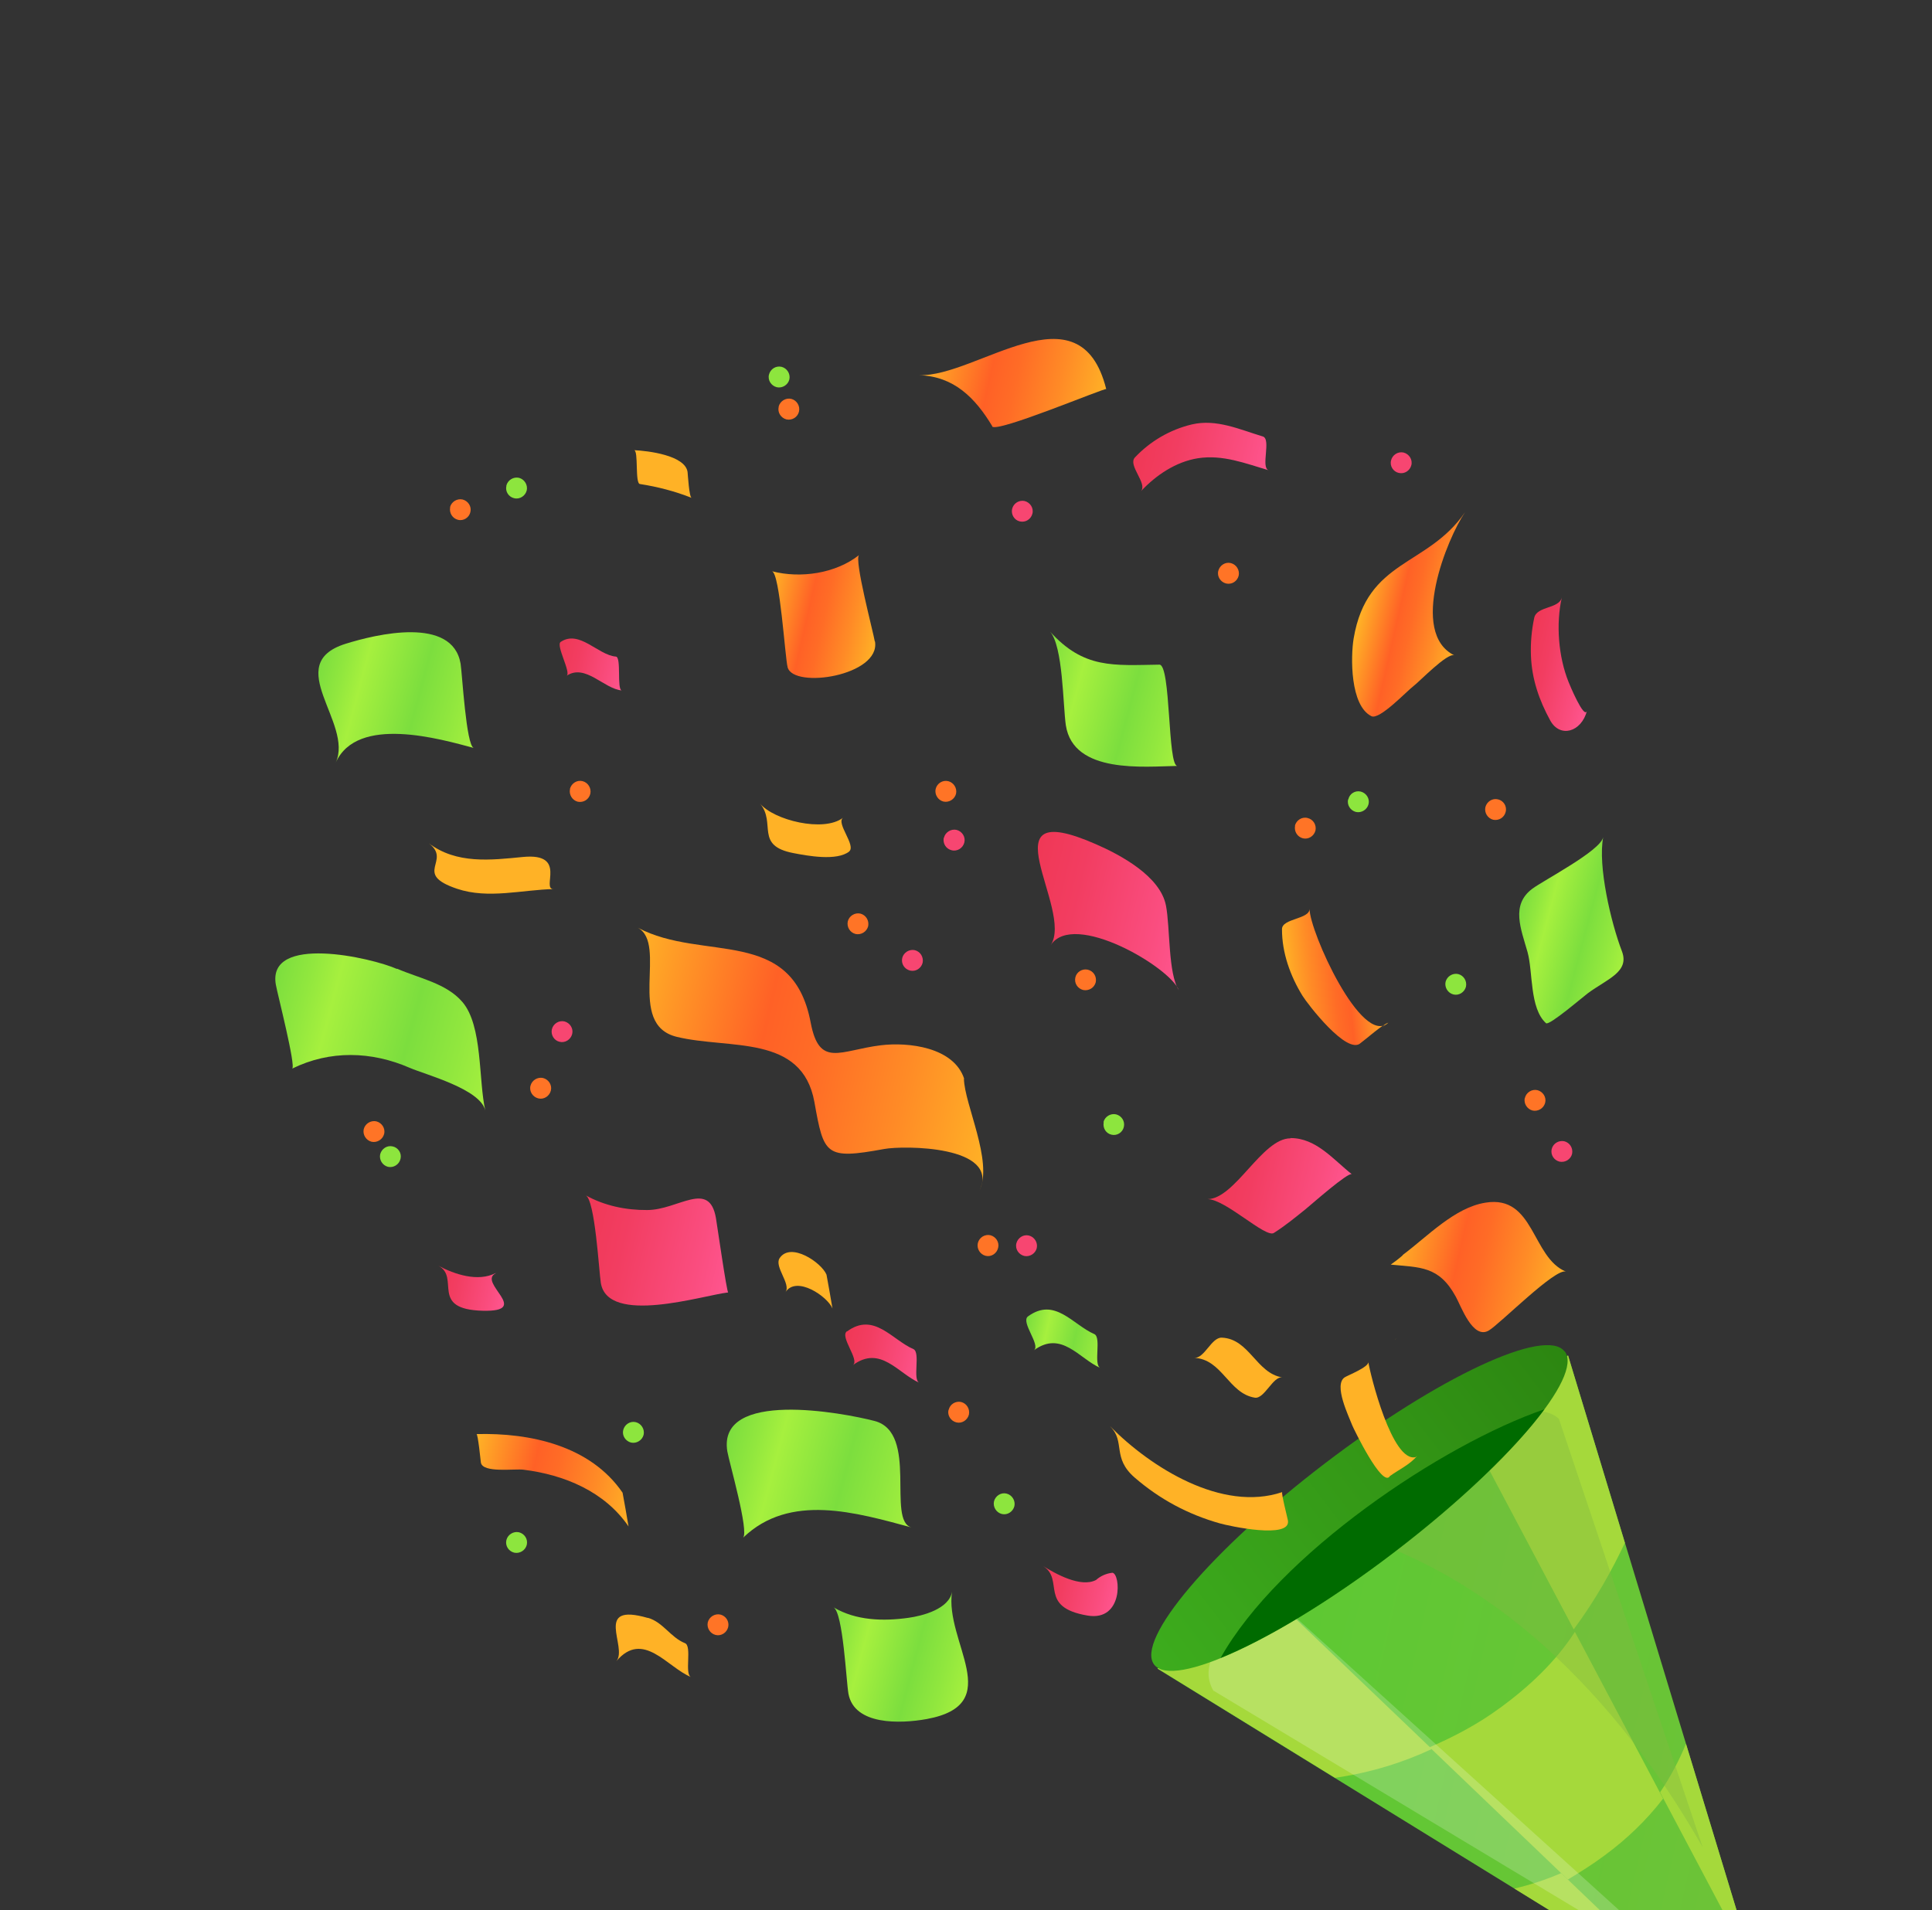 <svg width="272" height="269" viewBox="0 0 272 269" fill="none" xmlns="http://www.w3.org/2000/svg">
<rect x="0" y="0" width="272" height="269" fill="#333333" stroke="none"/>
<g clip-path="url(#clip0_17_1541)">
<path d="M220.753 190.85L250.548 288.951L162.951 234.968L220.753 190.85Z" fill="url(#paint0_linear_17_1541)"/>
<path d="M211.241 240.458C215.293 237.483 219.024 233.983 221.725 229.792L234.144 253.268C231.809 256.304 229.004 258.994 225.892 261.276C224.235 262.516 222.489 263.605 220.734 264.667L201.271 246.033C204.769 244.53 208.156 242.73 211.214 240.468L211.241 240.458Z" fill="#A5D93B"/>
<path d="M243.971 271.744L233.718 252.381C235.218 250.152 236.415 247.853 237.365 245.554L244.954 270.511C244.641 270.907 244.311 271.339 243.971 271.744Z" fill="#A5D93B"/>
<path d="M219.815 263.782L236.059 279.347C235.89 279.472 235.695 279.607 235.516 279.706L213.205 265.934C215.356 265.431 217.581 264.716 219.805 263.755L219.815 263.782Z" fill="#A5D93B"/>
<path d="M221.566 229.451L207.81 203.491L213.784 196.218L220.763 190.877L228.762 217.251C226.968 221.069 224.624 225.31 221.539 229.461L221.566 229.451Z" fill="#A5D93B"/>
<path d="M167.734 231.317L180.443 226.065L201.582 246.286C197.524 248.185 193.011 249.608 187.96 250.341L162.978 234.957L167.761 231.307L167.734 231.317Z" fill="#A5D93B"/>
<g style="mix-blend-mode:multiply" opacity="0.4">
<path d="M239.718 260.132L219.477 199.802C215.301 195.831 201.185 202.661 187.328 215.245C209.898 220.879 227.755 239.01 239.718 260.132Z" fill="#81B840"/>
</g>
<g style="mix-blend-mode:color-dodge" opacity="0.2">
<path d="M170.868 238.083L239.188 279.153L178 223.751C170.071 231.637 169.201 235.292 170.841 238.093L170.868 238.083Z" fill="white"/>
</g>
<path d="M220.293 190.284C222.963 193.775 212.193 206.46 196.214 218.643C180.262 230.815 165.151 237.866 162.491 234.401C159.82 230.91 170.591 218.226 186.543 206.053C202.494 193.88 217.605 186.83 220.266 190.294L220.293 190.284Z" fill="url(#paint1_linear_17_1541)"/>
<path d="M217.427 198.449C203 203.393 179.992 218.903 171.839 233.466C178.249 230.866 187.1 225.589 196.231 218.605C205.672 211.382 213.329 203.999 217.427 198.449Z" fill="#006B00"/>
<path d="M165.966 139.442C164.746 136.205 151.156 128.173 147.927 133.086C151.234 128.051 138.379 111.917 154.233 118.85C157.767 120.383 163.364 123.387 164.154 127.526C164.746 130.568 164.444 137.12 165.966 139.442Z" fill="url(#paint2_linear_17_1541)"/>
<path d="M135.707 151.893C135.774 155.503 139.822 163.466 137.914 167.635C140.824 161.302 127.208 161.288 124.473 161.795C116.206 163.309 115.989 162.651 114.661 155.204C112.937 145.565 102.664 147.803 95.271 145.999C88.081 144.242 94.071 132.928 89.787 130.63C98.987 135.512 111.561 130.311 114.135 144.004C115.35 150.416 118.28 147.894 123.989 147.191C127.873 146.713 134.276 147.442 135.745 151.91L135.707 151.893Z" fill="url(#paint3_linear_17_1541)"/>
<path d="M91.129 170.388C95.47 170.384 99.854 166.083 100.794 171.52C100.934 172.299 102.324 182.034 102.522 181.99C99.036 182.379 85.569 186.684 84.587 180.647C84.321 178.96 83.781 169.029 82.468 168.322C85.115 169.789 88.121 170.412 91.129 170.388Z" fill="url(#paint4_linear_17_1541)"/>
<path d="M102.397 204.371C100.971 195.605 118.701 198.935 123.141 200.096C129.37 201.753 124.799 214.135 128.328 215.084C120.587 213.011 111.203 210.171 104.61 216.537C105.489 215.682 102.645 205.848 102.397 204.371Z" fill="url(#paint5_linear_17_1541)"/>
<path d="M127.919 227.807C129.851 227.541 133.643 226.574 134.04 224.114C132.93 231.217 141.779 239.989 130.46 242.067C126.711 242.741 120.289 242.943 119.452 238.515C119.138 236.784 118.7 227.123 117.356 226.335C120.53 228.22 124.382 228.308 127.919 227.807Z" fill="url(#paint6_linear_17_1541)"/>
<path d="M55.905 136.406C58.929 137.731 62.833 138.447 65.087 141.079C67.98 144.424 67.349 152.148 68.325 156.37C67.614 153.342 59.931 151.339 57.687 150.367C52.306 148.021 46.454 147.854 41.13 150.477C41.703 150.199 39.051 139.893 38.839 138.679C37.548 131.495 52.297 134.84 55.888 136.443L55.905 136.406Z" fill="url(#paint7_linear_17_1541)"/>
<path d="M123.187 90.318C123.995 95.158 111.712 97.045 110.89 93.966C110.516 92.567 109.811 80.726 108.687 80.441C112.713 81.481 117.646 80.762 120.947 78.162C120.212 78.747 122.956 89.05 123.16 90.328L123.187 90.318Z" fill="url(#paint8_linear_17_1541)"/>
<path d="M48.613 90.666C52.992 89.293 63.7 86.737 64.845 93.452C65.073 94.875 65.63 105.016 66.7 105.321C62.01 104.07 50.314 100.653 47.273 107.375C49.793 101.804 39.623 93.53 48.613 90.666Z" fill="url(#paint9_linear_17_1541)"/>
<path d="M163.221 93.591C164.87 93.555 164.359 107.887 165.762 107.851C161.141 107.929 151.116 109.027 150.055 102.126C149.645 99.323 149.668 90.966 147.819 88.921C152.584 94.211 156.759 93.685 163.221 93.591Z" fill="url(#paint10_linear_17_1541)"/>
<path d="M156.32 200.869C161.997 206.616 172.028 212.971 180.526 210.107C180.337 210.178 181.281 213.827 181.319 214.09C181.816 216.799 172.959 214.869 171.714 214.506C167.233 213.238 163.256 211.101 159.736 208.053C156.527 205.258 158.456 203.022 156.331 200.896L156.32 200.869Z" fill="#FFB226"/>
<path d="M77.977 125.193C73.484 125.284 68.758 126.633 64.35 125.152C58.003 123.016 63.679 121.247 60.363 118.738C64.28 121.698 69.082 121.12 73.624 120.672C79.984 120.061 76.108 125.219 77.95 125.203L77.977 125.193Z" fill="#FFB226"/>
<path d="M86.701 92.454C87.524 92.514 86.801 97.13 87.543 97.22C85.037 97.025 82.406 93.395 79.775 95.157C80.442 94.721 78.223 90.874 78.934 90.391C81.565 88.629 84.195 92.259 86.701 92.454Z" fill="url(#paint11_linear_17_1541)"/>
<path d="M90.109 68.158C89.36 68.132 89.925 63.422 89.267 63.392C91.177 63.474 96.463 64.1 96.801 66.468C96.842 66.822 97.019 69.99 97.371 70.104C95.018 69.173 92.595 68.546 90.109 68.158Z" fill="#FFB226"/>
<path d="M119.557 119.904C117.795 121.276 113.689 120.513 111.695 120.125C106.219 119.077 109.306 115.912 107.001 113.145C108.898 115.48 115.97 117.251 118.688 115.148C117.661 115.936 120.601 119.079 119.53 119.914L119.557 119.904Z" fill="#FFB226"/>
<path d="M87.648 210.176C87.937 211.761 88.227 213.346 88.489 214.942C85.125 210.018 79.434 207.665 73.716 206.955C72.451 206.784 67.963 207.459 67.704 205.955C67.666 205.692 67.292 201.921 67.083 201.938C74.644 201.737 83.123 203.563 87.658 210.203L87.648 210.176Z" fill="url(#paint12_linear_17_1541)"/>
<path d="M69.788 179.293C67.177 180.616 74.952 184.74 67.96 184.572C60.401 184.371 64.842 179.894 61.722 178.235C63.994 179.443 67.275 180.548 69.778 179.266L69.788 179.293Z" fill="url(#paint13_linear_17_1541)"/>
<path d="M91.213 227.808C93.353 228.419 94.412 230.577 96.441 231.383C97.46 231.8 96.327 235.739 97.282 236.149C93.937 234.791 90.549 229.476 86.772 233.918C88.438 231.966 83.412 225.573 91.224 227.835L91.213 227.808Z" fill="#FFB226"/>
<path d="M154.304 222.484C154.975 221.893 155.746 221.571 156.599 221.465C157.77 221.548 158.207 228.345 153.113 227.493C146.109 226.312 149.916 222.444 146.851 220.518C148.579 221.592 152.141 223.608 154.304 222.484Z" fill="url(#paint14_linear_17_1541)"/>
<path d="M168.65 64.528C165.541 65.022 162.742 66.909 160.614 69.189C161.621 68.101 158.75 65.548 159.773 64.423C161.927 62.133 164.727 60.492 167.809 59.762C171.261 58.954 174.549 60.487 177.778 61.458C179.023 61.82 177.438 65.868 178.62 66.223C175.363 65.263 172.14 63.983 168.65 64.528Z" fill="url(#paint15_linear_17_1541)"/>
<path d="M119.251 187.484C123.037 184.702 125.58 188.672 128.594 189.97C129.634 190.44 128.433 194.282 129.426 194.709C126.438 193.401 123.966 189.373 120.082 192.223C121.066 191.482 118.176 188.228 119.241 187.457L119.251 187.484Z" fill="url(#paint16_linear_17_1541)"/>
<path d="M144.721 185.371C148.507 182.588 151.05 186.559 154.064 187.857C155.104 188.327 153.903 192.168 154.906 192.622C151.919 191.314 149.446 187.287 145.562 190.137C146.546 189.396 143.667 186.168 144.721 185.371Z" fill="url(#paint17_linear_17_1541)"/>
<path d="M116.36 179.486C116.649 181.071 116.938 182.656 117.201 184.252C116.496 182.545 112.151 179.593 110.6 181.934C111.367 180.782 108.975 178.356 109.758 177.168C111.309 174.827 115.655 177.78 116.36 179.486Z" fill="#FFB226"/>
<path d="M195.462 144.007C194.562 144.315 192.447 146.221 191.578 146.856C189.69 148.708 184.03 141.291 183.388 140.239C181.656 137.442 180.47 134.131 180.488 130.828C180.502 129.313 184.374 129.455 184.371 127.978C184.346 131.099 191.721 147.48 195.462 144.007ZM194.479 144.747C194.772 144.544 195.065 144.341 195.348 144.111C195.055 144.314 194.772 144.544 194.479 144.747Z" fill="url(#paint18_linear_17_1541)"/>
<path d="M192.635 191.742C192.895 193.493 196 206.062 199.33 205.177C198.195 206.005 198.266 205.947 199.516 205.014C198.496 206.231 196.946 206.938 195.686 207.844C194.643 209.654 190.507 201.047 190.385 200.723C189.917 199.482 187.71 195.016 189.31 193.95C189.728 193.67 192.738 192.505 192.646 191.769L192.635 191.742Z" fill="#FFB226"/>
<path d="M196.374 188.67C196.374 188.67 196.532 188.518 196.592 188.434C196.532 188.518 196.471 188.602 196.374 188.67Z" fill="#FFB226"/>
<path d="M168.138 191.209C169.609 191.271 170.551 188.297 172.022 188.359C175.904 188.529 176.867 193.372 180.538 193.96C179.225 193.746 178.004 197.041 176.654 196.81C172.983 196.222 172.047 191.369 168.138 191.209Z" fill="#FFB226"/>
<path d="M218.261 101.467C216.691 98.608 215.664 95.637 215.537 92.358C215.466 90.537 215.625 88.752 216.003 86.977C216.394 85.319 219.512 85.746 219.887 84.126C219.036 87.836 219.399 92.474 220.832 96.031C220.923 96.274 223.047 101.419 223.432 100.072C222.638 103.113 219.625 103.941 218.261 101.467Z" fill="url(#paint19_linear_17_1541)"/>
<path d="M223.553 139.859C222.923 140.312 218.114 144.465 217.661 144.081C215.327 141.973 215.841 136.881 215.057 134.065C214.127 130.78 212.684 127.443 215.705 125.164C217.363 123.924 225.329 119.812 225.71 117.882C224.928 121.935 226.807 129.945 228.348 133.954C229.446 136.867 226.274 137.847 223.553 139.859Z" fill="url(#paint20_linear_17_1541)"/>
<path d="M181.693 160.255C185.322 160.243 187.749 163.333 190.326 165.35C189.846 164.976 184.654 169.582 183.805 170.272C182.363 171.431 180.905 172.628 179.339 173.618C178.173 174.366 172.524 168.855 169.998 168.852C173.873 168.839 177.673 160.291 181.676 160.292L181.693 160.255Z" fill="url(#paint21_linear_17_1541)"/>
<path d="M197.452 176.742C200.962 174.126 204.78 170.038 209.139 169.35C216.045 168.226 215.622 177.073 220.469 179.066C219.014 178.474 211.126 186.468 209.61 187.348C207.345 188.694 205.681 183.869 204.947 182.574C202.571 178.233 199.928 178.49 195.799 178.074C196.385 177.668 196.934 177.246 197.489 176.759L197.452 176.742Z" fill="url(#paint22_linear_17_1541)"/>
<path d="M198.977 96.627C198.065 97.31 194.22 101.408 193.086 100.85C190.065 99.37 190.144 92.471 190.581 89.872C192.473 78.716 200.961 79.83 206.253 72.137C203.75 75.791 198.303 89.118 204.764 92.29C203.815 91.816 199.819 96.002 198.977 96.627Z" fill="url(#paint23_linear_17_1541)"/>
<path d="M139.694 60.007C137.306 56.04 134.305 52.981 129.384 52.833C137.557 53.111 152.04 39.982 155.742 54.791C155.678 54.538 140.262 61.025 139.677 60.044L139.694 60.007Z" fill="url(#paint24_linear_17_1541)"/>
<path d="M209.122 113.66C208.952 114.432 209.439 115.235 210.221 115.432C211.021 115.593 211.796 115.116 211.983 114.306C212.181 113.523 211.667 112.731 210.894 112.56C210.112 112.363 209.32 112.877 209.122 113.66Z" fill="#FF7426"/>
<path d="M203.519 138.259C203.348 139.032 203.836 139.834 204.618 140.032C205.401 140.23 206.193 139.716 206.39 138.933C206.551 138.133 206.074 137.358 205.291 137.16C204.519 136.989 203.717 137.476 203.519 138.259Z" fill="#8DE53E"/>
<path d="M189.801 112.562C189.603 113.345 190.118 114.137 190.9 114.335C191.673 114.506 192.475 114.019 192.672 113.236C192.87 112.453 192.356 111.661 191.573 111.463C190.763 111.275 189.999 111.779 189.828 112.552L189.801 112.562Z" fill="#8DE53E"/>
<path d="M182.33 116.271C182.17 117.07 182.647 117.846 183.429 118.044C184.212 118.241 185.004 117.727 185.202 116.944C185.362 116.145 184.885 115.369 184.075 115.182C183.293 114.984 182.501 115.498 182.303 116.281L182.33 116.271Z" fill="#FF7426"/>
<path d="M171.518 80.39C171.32 81.173 171.834 81.965 172.617 82.163C173.427 82.351 174.192 81.847 174.389 81.064C174.56 80.291 174.073 79.489 173.29 79.291C172.507 79.093 171.716 79.607 171.518 80.39Z" fill="#FF7426"/>
<path d="M142.491 71.676C142.32 72.449 142.807 73.251 143.58 73.422C144.39 73.609 145.154 73.106 145.352 72.323C145.55 71.54 145.035 70.748 144.253 70.55C143.48 70.379 142.678 70.866 142.491 71.676Z" fill="#F74671"/>
<path d="M131.727 111.097C131.556 111.87 132.043 112.672 132.826 112.87C133.599 113.041 134.4 112.554 134.598 111.771C134.769 110.998 134.282 110.196 133.499 109.998C132.689 109.81 131.924 110.314 131.727 111.097Z" fill="#FF7426"/>
<path d="M132.869 117.968C132.708 118.768 133.185 119.543 133.995 119.731C134.778 119.928 135.57 119.414 135.767 118.631C135.965 117.848 135.451 117.056 134.668 116.859C133.895 116.688 133.093 117.175 132.896 117.958L132.869 117.968Z" fill="#F74671"/>
<path d="M119.355 129.746C119.194 130.545 119.671 131.321 120.454 131.518C121.226 131.689 122.028 131.202 122.226 130.419C122.386 129.62 121.91 128.844 121.127 128.646C120.354 128.476 119.552 128.963 119.355 129.746Z" fill="#FF7426"/>
<path d="M127.023 134.896C126.836 135.706 127.34 136.471 128.122 136.669C128.932 136.857 129.697 136.353 129.895 135.57C130.055 134.77 129.578 133.995 128.795 133.797C128.023 133.626 127.221 134.113 127.023 134.896Z" fill="#F74671"/>
<path d="M151.396 137.632C151.209 138.442 151.713 139.207 152.495 139.405C153.295 139.566 154.07 139.089 154.268 138.306C154.428 137.506 153.951 136.731 153.141 136.543C152.369 136.372 151.567 136.86 151.396 137.632Z" fill="#FF7426"/>
<path d="M80.249 111.121C80.078 111.894 80.565 112.696 81.348 112.894C82.147 113.054 82.922 112.577 83.11 111.767C83.281 110.995 82.793 110.192 82.011 109.995C81.228 109.797 80.436 110.311 80.238 111.094L80.249 111.121Z" fill="#FF7426"/>
<path d="M63.379 71.424C63.218 72.223 63.695 72.999 64.478 73.197C65.261 73.394 66.053 72.88 66.223 72.108C66.421 71.325 65.907 70.532 65.124 70.335C64.352 70.164 63.55 70.651 63.352 71.434L63.379 71.424Z" fill="#FF7426"/>
<path d="M53.526 162.533C53.355 163.305 53.843 164.108 54.625 164.306C55.398 164.476 56.2 163.989 56.387 163.179C56.585 162.396 56.071 161.604 55.298 161.434C54.515 161.236 53.724 161.75 53.526 162.533Z" fill="#8DE53E"/>
<path d="M51.209 159.001C51.039 159.773 51.526 160.576 52.309 160.773C53.081 160.944 53.883 160.457 54.081 159.674C54.279 158.891 53.764 158.099 52.982 157.901C52.209 157.73 51.407 158.218 51.209 159.001Z" fill="#FF7426"/>
<path d="M71.292 216.864C71.104 217.674 71.608 218.439 72.391 218.636C73.164 218.807 73.966 218.32 74.163 217.537C74.351 216.727 73.847 215.962 73.064 215.764C72.291 215.594 71.489 216.081 71.292 216.864Z" fill="#8DE53E"/>
<path d="M71.296 68.409C71.099 69.192 71.613 69.984 72.386 70.155C73.168 70.353 73.96 69.839 74.158 69.056C74.328 68.283 73.841 67.481 73.058 67.283C72.286 67.112 71.484 67.599 71.286 68.382L71.296 68.409Z" fill="#8DE53E"/>
<path d="M108.261 52.753C108.063 53.536 108.577 54.328 109.36 54.526C110.133 54.697 110.935 54.21 111.132 53.427C111.303 52.654 110.816 51.852 110.033 51.654C109.223 51.467 108.459 51.97 108.261 52.753Z" fill="#8DE53E"/>
<path d="M109.631 57.289C109.434 58.072 109.948 58.864 110.731 59.062C111.53 59.223 112.305 58.746 112.493 57.936C112.663 57.163 112.176 56.361 111.393 56.163C110.621 55.992 109.819 56.479 109.621 57.262L109.631 57.289Z" fill="#FF7426"/>
<path d="M195.839 64.848C195.641 65.631 196.155 66.423 196.928 66.594C197.737 66.782 198.502 66.278 198.7 65.495C198.897 64.712 198.383 63.92 197.6 63.722C196.828 63.551 196.026 64.038 195.839 64.848Z" fill="#F74671"/>
<path d="M214.668 154.605C214.497 155.378 214.984 156.18 215.767 156.378C216.54 156.549 217.342 156.062 217.539 155.279C217.737 154.496 217.223 153.704 216.44 153.506C215.667 153.335 214.866 153.822 214.678 154.632L214.668 154.605Z" fill="#FF7426"/>
<path d="M218.458 161.802C218.271 162.612 218.775 163.377 219.558 163.575C220.357 163.736 221.132 163.259 221.33 162.476C221.49 161.676 221.013 160.901 220.23 160.703C219.431 160.542 218.656 161.019 218.458 161.802Z" fill="#F74671"/>
<path d="M155.388 158.031C155.228 158.831 155.705 159.606 156.477 159.777C157.26 159.975 158.052 159.461 158.222 158.688C158.41 157.878 157.906 157.113 157.123 156.915C156.35 156.744 155.549 157.231 155.351 158.014L155.388 158.031Z" fill="#8DE53E"/>
<path d="M143.091 175.08C142.893 175.863 143.407 176.655 144.19 176.853C144.963 177.024 145.764 176.537 145.962 175.754C146.133 174.981 145.646 174.179 144.863 173.981C144.08 173.783 143.288 174.297 143.091 175.08Z" fill="#F74671"/>
<path d="M137.664 175.061C137.493 175.834 137.98 176.636 138.763 176.834C139.546 177.032 140.338 176.518 140.525 175.708C140.723 174.925 140.209 174.133 139.426 173.935C138.653 173.764 137.851 174.251 137.664 175.061Z" fill="#FF7426"/>
<path d="M139.941 211.416C139.77 212.189 140.257 212.991 141.04 213.189C141.823 213.387 142.614 212.873 142.812 212.09C142.983 211.317 142.496 210.515 141.713 210.317C140.93 210.119 140.138 210.633 139.941 211.416Z" fill="#8DE53E"/>
<path d="M133.54 198.518C133.343 199.301 133.857 200.093 134.64 200.291C135.422 200.489 136.214 199.975 136.412 199.192C136.572 198.392 136.095 197.617 135.312 197.419C134.54 197.248 133.738 197.735 133.567 198.508L133.54 198.518Z" fill="#FF7426"/>
<path d="M99.646 228.45C99.475 229.223 99.963 230.025 100.745 230.223C101.528 230.421 102.32 229.907 102.517 229.124C102.705 228.314 102.201 227.549 101.418 227.351C100.646 227.18 99.844 227.667 99.646 228.45Z" fill="#FF7426"/>
<path d="M87.743 201.36C87.546 202.143 88.06 202.935 88.843 203.133C89.615 203.304 90.417 202.817 90.615 202.034C90.785 201.261 90.298 200.459 89.516 200.261C88.733 200.063 87.941 200.577 87.743 201.36Z" fill="#8DE53E"/>
<path d="M77.694 144.953C77.524 145.726 78.011 146.528 78.783 146.699C79.566 146.897 80.358 146.383 80.555 145.6C80.753 144.817 80.239 144.025 79.456 143.827C78.684 143.656 77.882 144.143 77.694 144.953Z" fill="#F74671"/>
<path d="M74.683 152.896C74.485 153.679 74.999 154.471 75.782 154.669C76.565 154.867 77.357 154.353 77.554 153.57C77.752 152.787 77.238 151.995 76.455 151.797C75.682 151.626 74.88 152.113 74.683 152.896Z" fill="#FF7426"/>
</g>
<defs>
<linearGradient id="paint0_linear_17_1541" x1="260.538" y1="245.561" x2="165.608" y2="223.993" gradientUnits="userSpaceOnUse">
<stop stop-color="#6FC238"/>
<stop offset="1" stop-color="#5ACA32"/>
</linearGradient>
<linearGradient id="paint1_linear_17_1541" x1="162.667" y1="234.219" x2="220.413" y2="190.048" gradientUnits="userSpaceOnUse">
<stop stop-color="#3DAC1D"/>
<stop offset="0.6" stop-color="#339616"/>
<stop offset="1" stop-color="#2C8611"/>
</linearGradient>
<linearGradient id="paint2_linear_17_1541" x1="168.124" y1="130.706" x2="144.827" y2="125.413" gradientUnits="userSpaceOnUse">
<stop stop-color="#FF5690"/>
<stop offset="0.23" stop-color="#FA4D7F"/>
<stop offset="0.72" stop-color="#F23D61"/>
<stop offset="1" stop-color="#F03856"/>
</linearGradient>
<linearGradient id="paint3_linear_17_1541" x1="140.992" y1="155.303" x2="87.119" y2="143.064" gradientUnits="userSpaceOnUse">
<stop stop-color="#FFB226"/>
<stop offset="0.25" stop-color="#FF8B26"/>
<stop offset="0.49" stop-color="#FF6C26"/>
<stop offset="0.63" stop-color="#FF6126"/>
<stop offset="1" stop-color="#FFB226"/>
</linearGradient>
<linearGradient id="paint4_linear_17_1541" x1="103.455" y1="178.479" x2="81.45" y2="173.479" gradientUnits="userSpaceOnUse">
<stop stop-color="#FF5690"/>
<stop offset="0.23" stop-color="#FA4D7F"/>
<stop offset="0.72" stop-color="#F23D61"/>
<stop offset="1" stop-color="#F03856"/>
</linearGradient>
<linearGradient id="paint5_linear_17_1541" x1="129.073" y1="212.387" x2="101.726" y2="205.106" gradientUnits="userSpaceOnUse">
<stop stop-color="#A6F03E"/>
<stop offset="0.18" stop-color="#91E73E"/>
<stop offset="0.39" stop-color="#7CDE3E"/>
<stop offset="0.74" stop-color="#A6F03E"/>
<stop offset="0.86" stop-color="#91E73E"/>
<stop offset="1" stop-color="#7CDE3E"/>
</linearGradient>
<linearGradient id="paint6_linear_17_1541" x1="136.921" y1="235.331" x2="116.397" y2="229.866" gradientUnits="userSpaceOnUse">
<stop stop-color="#A6F03E"/>
<stop offset="0.18" stop-color="#91E73E"/>
<stop offset="0.39" stop-color="#7CDE3E"/>
<stop offset="0.74" stop-color="#A6F03E"/>
<stop offset="0.86" stop-color="#91E73E"/>
<stop offset="1" stop-color="#7CDE3E"/>
</linearGradient>
<linearGradient id="paint7_linear_17_1541" x1="70.256" y1="149.124" x2="37.924" y2="140.515" gradientUnits="userSpaceOnUse">
<stop stop-color="#A6F03E"/>
<stop offset="0.18" stop-color="#91E73E"/>
<stop offset="0.39" stop-color="#7CDE3E"/>
<stop offset="0.74" stop-color="#A6F03E"/>
<stop offset="0.86" stop-color="#91E73E"/>
<stop offset="1" stop-color="#7CDE3E"/>
</linearGradient>
<linearGradient id="paint8_linear_17_1541" x1="123.996" y1="88.325" x2="107.893" y2="84.666" gradientUnits="userSpaceOnUse">
<stop stop-color="#FFB226"/>
<stop offset="0.25" stop-color="#FF8B26"/>
<stop offset="0.49" stop-color="#FF6C26"/>
<stop offset="0.63" stop-color="#FF6126"/>
<stop offset="1" stop-color="#FFB226"/>
</linearGradient>
<linearGradient id="paint9_linear_17_1541" x1="67.587" y1="102.027" x2="44.389" y2="95.85" gradientUnits="userSpaceOnUse">
<stop stop-color="#A6F03E"/>
<stop offset="0.18" stop-color="#91E73E"/>
<stop offset="0.39" stop-color="#7CDE3E"/>
<stop offset="0.74" stop-color="#A6F03E"/>
<stop offset="0.86" stop-color="#91E73E"/>
<stop offset="1" stop-color="#7CDE3E"/>
</linearGradient>
<linearGradient id="paint10_linear_17_1541" x1="167.265" y1="102.327" x2="145.794" y2="96.61" gradientUnits="userSpaceOnUse">
<stop stop-color="#A6F03E"/>
<stop offset="0.18" stop-color="#91E73E"/>
<stop offset="0.39" stop-color="#7CDE3E"/>
<stop offset="0.74" stop-color="#A6F03E"/>
<stop offset="0.86" stop-color="#91E73E"/>
<stop offset="1" stop-color="#7CDE3E"/>
</linearGradient>
<linearGradient id="paint11_linear_17_1541" x1="88.337" y1="94.517" x2="78.585" y2="92.301" gradientUnits="userSpaceOnUse">
<stop stop-color="#FF5690"/>
<stop offset="0.23" stop-color="#FA4D7F"/>
<stop offset="0.72" stop-color="#F23D61"/>
<stop offset="1" stop-color="#F03856"/>
</linearGradient>
<linearGradient id="paint12_linear_17_1541" x1="89.652" y1="210.484" x2="66.495" y2="205.223" gradientUnits="userSpaceOnUse">
<stop stop-color="#FFB226"/>
<stop offset="0.25" stop-color="#FF8B26"/>
<stop offset="0.49" stop-color="#FF6C26"/>
<stop offset="0.63" stop-color="#FF6126"/>
<stop offset="1" stop-color="#FFB226"/>
</linearGradient>
<linearGradient id="paint13_linear_17_1541" x1="71.366" y1="182.616" x2="61.389" y2="180.349" gradientUnits="userSpaceOnUse">
<stop stop-color="#FF5690"/>
<stop offset="0.23" stop-color="#FA4D7F"/>
<stop offset="0.72" stop-color="#F23D61"/>
<stop offset="1" stop-color="#F03856"/>
</linearGradient>
<linearGradient id="paint14_linear_17_1541" x1="157.334" y1="225.03" x2="146.57" y2="222.584" gradientUnits="userSpaceOnUse">
<stop stop-color="#FF5690"/>
<stop offset="0.23" stop-color="#FA4D7F"/>
<stop offset="0.72" stop-color="#F23D61"/>
<stop offset="1" stop-color="#F03856"/>
</linearGradient>
<linearGradient id="paint15_linear_17_1541" x1="178.552" y1="67.249" x2="160.117" y2="63.06" gradientUnits="userSpaceOnUse">
<stop stop-color="#FF5690"/>
<stop offset="0.23" stop-color="#FA4D7F"/>
<stop offset="0.72" stop-color="#F23D61"/>
<stop offset="1" stop-color="#F03856"/>
</linearGradient>
<linearGradient id="paint16_linear_17_1541" x1="130.26" y1="191.614" x2="118.906" y2="189.035" gradientUnits="userSpaceOnUse">
<stop stop-color="#FF5690"/>
<stop offset="0.23" stop-color="#FA4D7F"/>
<stop offset="0.72" stop-color="#F23D61"/>
<stop offset="1" stop-color="#F03856"/>
</linearGradient>
<linearGradient id="paint17_linear_17_1541" x1="155.744" y1="189.492" x2="144.362" y2="186.906" gradientUnits="userSpaceOnUse">
<stop stop-color="#A6F03E"/>
<stop offset="0.18" stop-color="#91E73E"/>
<stop offset="0.39" stop-color="#7CDE3E"/>
<stop offset="0.74" stop-color="#A6F03E"/>
<stop offset="0.86" stop-color="#91E73E"/>
<stop offset="1" stop-color="#7CDE3E"/>
</linearGradient>
<linearGradient id="paint18_linear_17_1541" x1="181.118" y1="138.203" x2="194.738" y2="136.837" gradientUnits="userSpaceOnUse">
<stop stop-color="#FFB226"/>
<stop offset="0.25" stop-color="#FF8B26"/>
<stop offset="0.49" stop-color="#FF6C26"/>
<stop offset="0.63" stop-color="#FF6126"/>
<stop offset="1" stop-color="#FFB226"/>
</linearGradient>
<linearGradient id="paint19_linear_17_1541" x1="224.825" y1="94.599" x2="214.932" y2="92.351" gradientUnits="userSpaceOnUse">
<stop stop-color="#FF5690"/>
<stop offset="0.23" stop-color="#FA4D7F"/>
<stop offset="0.72" stop-color="#F23D61"/>
<stop offset="1" stop-color="#F03856"/>
</linearGradient>
<linearGradient id="paint20_linear_17_1541" x1="229.209" y1="133.014" x2="213.697" y2="128.884" gradientUnits="userSpaceOnUse">
<stop stop-color="#A6F03E"/>
<stop offset="0.18" stop-color="#91E73E"/>
<stop offset="0.39" stop-color="#7CDE3E"/>
<stop offset="0.74" stop-color="#A6F03E"/>
<stop offset="0.86" stop-color="#91E73E"/>
<stop offset="1" stop-color="#7CDE3E"/>
</linearGradient>
<linearGradient id="paint21_linear_17_1541" x1="189.655" y1="169.009" x2="171.079" y2="164.788" gradientUnits="userSpaceOnUse">
<stop stop-color="#FF5690"/>
<stop offset="0.23" stop-color="#FA4D7F"/>
<stop offset="0.72" stop-color="#F23D61"/>
<stop offset="1" stop-color="#F03856"/>
</linearGradient>
<linearGradient id="paint22_linear_17_1541" x1="220.177" y1="180.743" x2="196.515" y2="175.367" gradientUnits="userSpaceOnUse">
<stop stop-color="#FFB226"/>
<stop offset="0.25" stop-color="#FF8B26"/>
<stop offset="0.49" stop-color="#FF6C26"/>
<stop offset="0.63" stop-color="#FF6126"/>
<stop offset="1" stop-color="#FFB226"/>
</linearGradient>
<linearGradient id="paint23_linear_17_1541" x1="205.89" y1="87.925" x2="191.867" y2="84.739" gradientUnits="userSpaceOnUse">
<stop stop-color="#FFB226"/>
<stop offset="0.25" stop-color="#FF8B26"/>
<stop offset="0.49" stop-color="#FF6C26"/>
<stop offset="0.63" stop-color="#FF6126"/>
<stop offset="1" stop-color="#FFB226"/>
</linearGradient>
<linearGradient id="paint24_linear_17_1541" x1="155.549" y1="56.368" x2="130.032" y2="50.57" gradientUnits="userSpaceOnUse">
<stop stop-color="#FFB226"/>
<stop offset="0.25" stop-color="#FF8B26"/>
<stop offset="0.49" stop-color="#FF6C26"/>
<stop offset="0.63" stop-color="#FF6126"/>
<stop offset="1" stop-color="#FFB226"/>
</linearGradient>
<clipPath id="clip0_17_1541">
<rect width="270" height="284" fill="white" transform="translate(0 270) rotate(-90)"/>
</clipPath>
</defs>
</svg>
